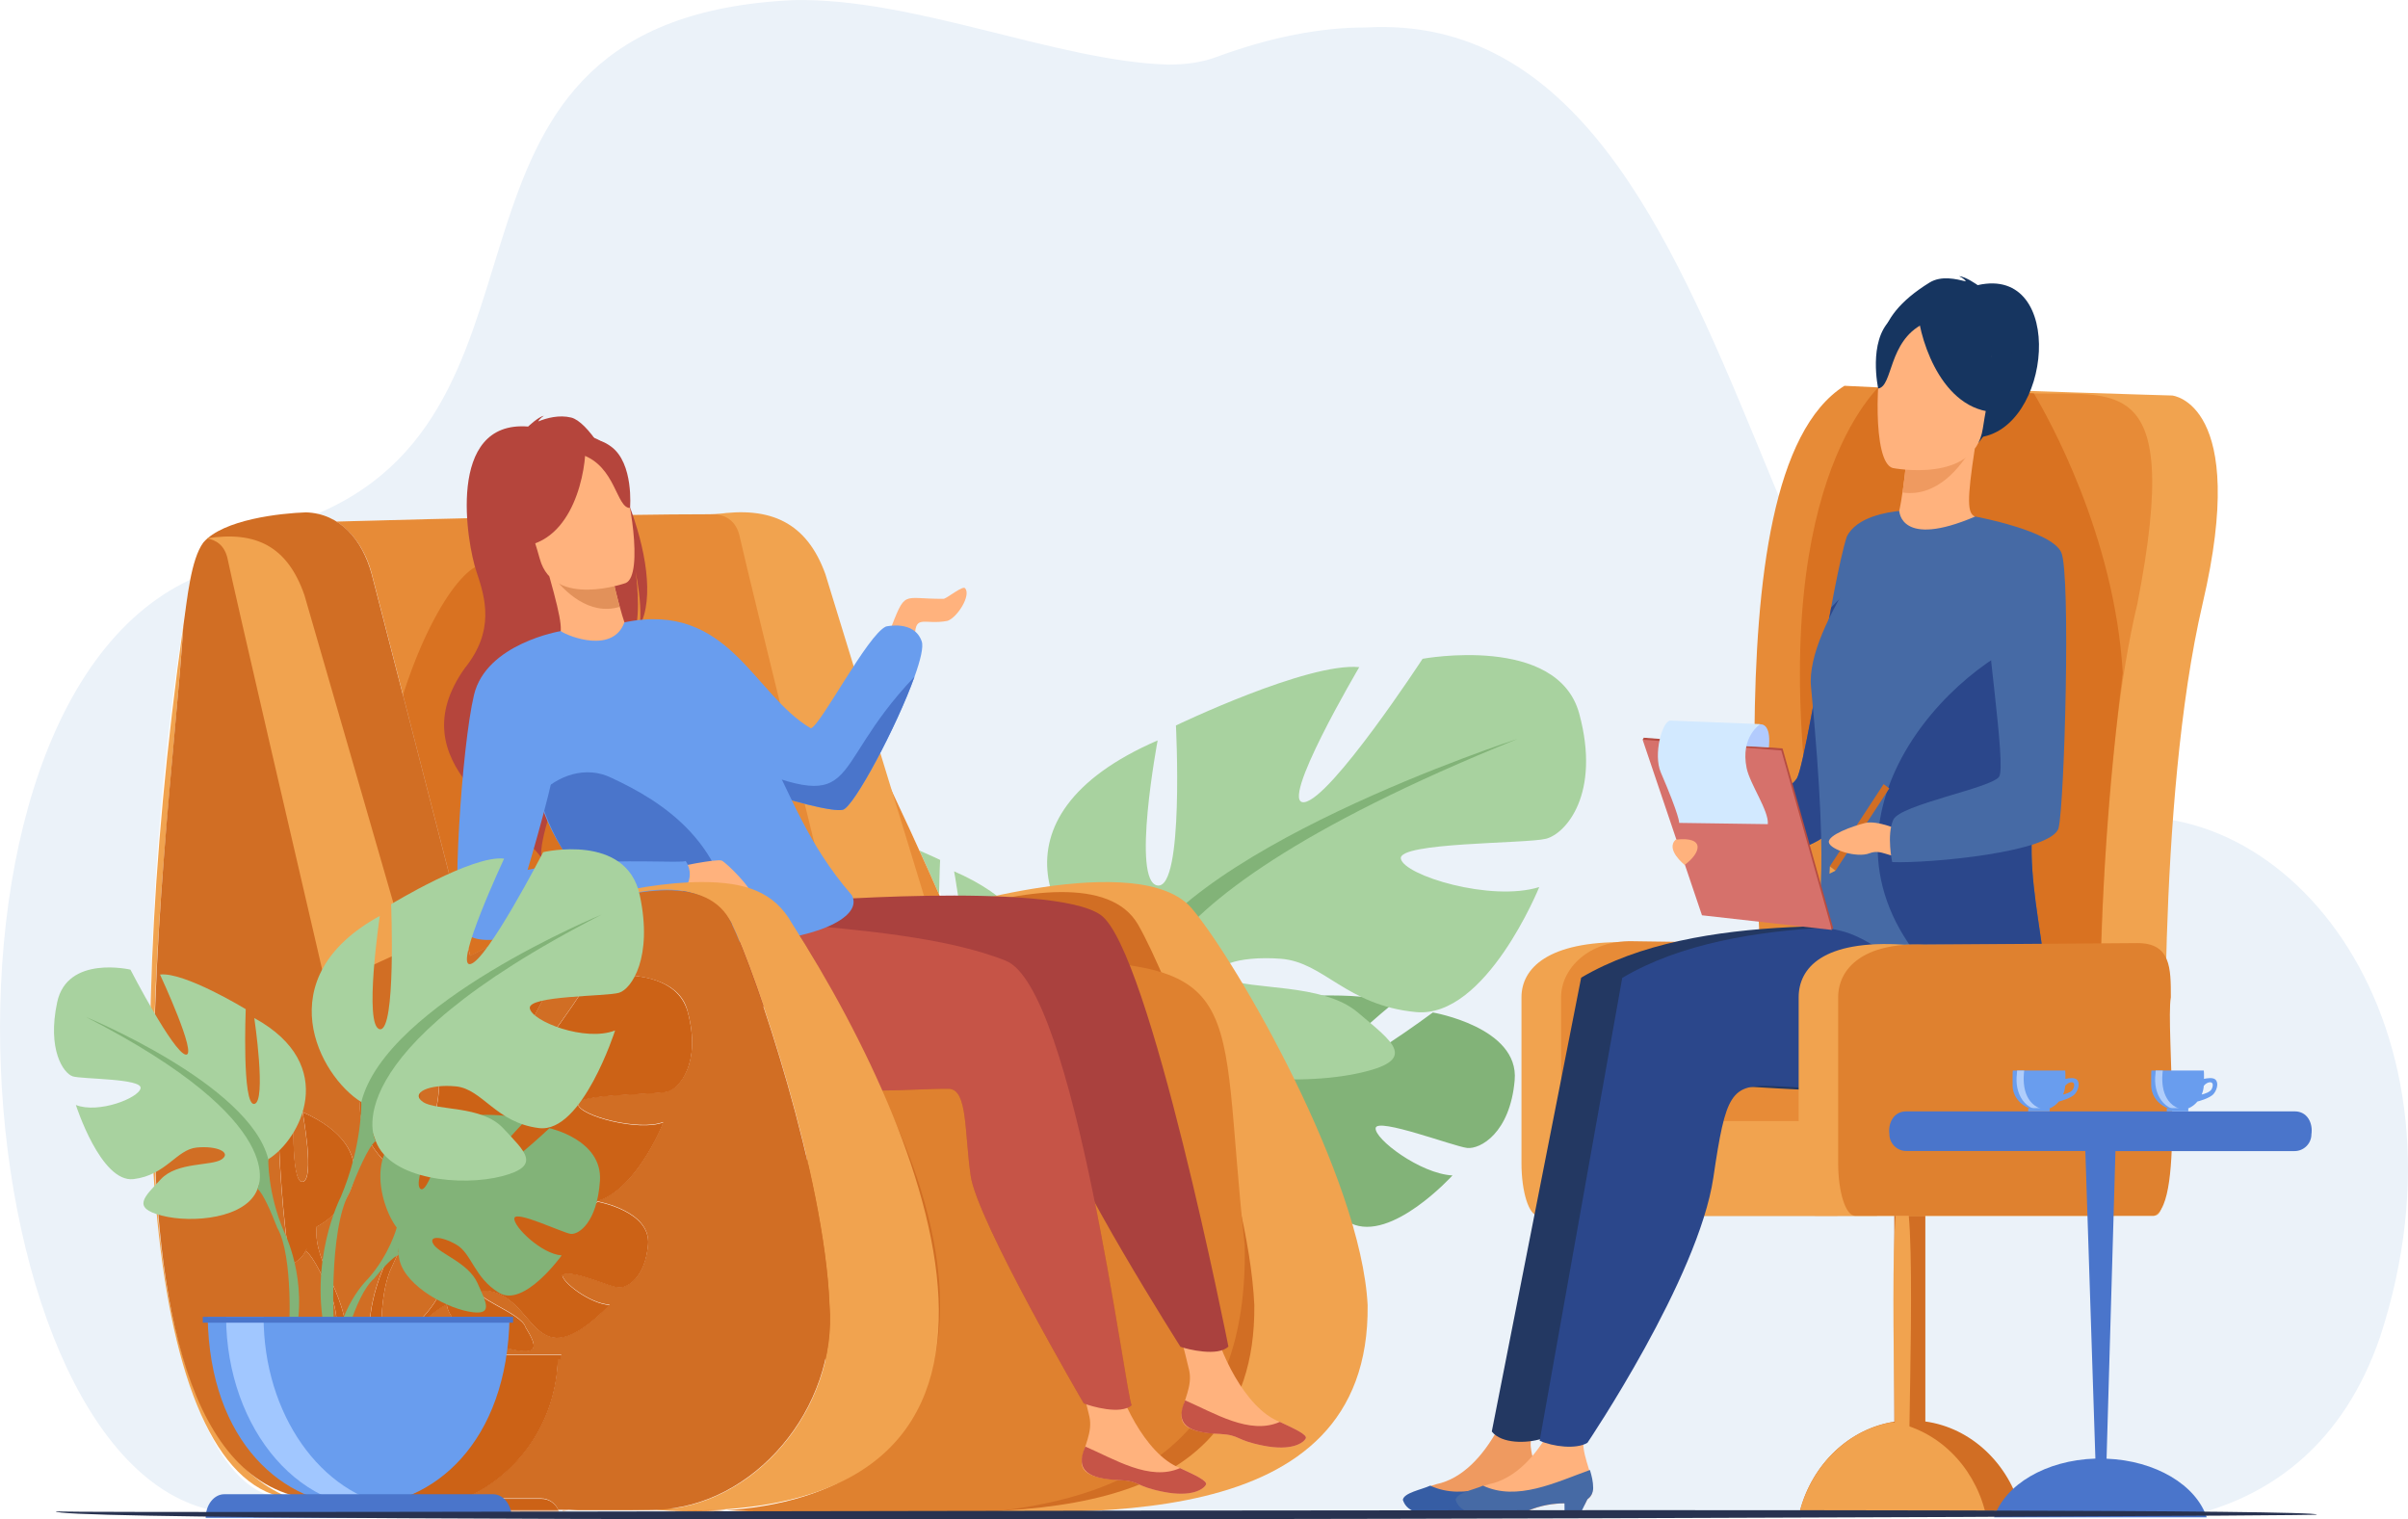<?xml version="1.0" encoding="utf-8"?>
<!-- Generator: Adobe Illustrator 27.6.1, SVG Export Plug-In . SVG Version: 6.00 Build 0)  -->
<svg version="1.1" id="Слой_2" xmlns="http://www.w3.org/2000/svg" xmlns:xlink="http://www.w3.org/1999/xlink" x="0px" y="0px"
	 viewBox="0 0 2303.9 1453.6" style="enable-background:new 0 0 2303.9 1453.6;" xml:space="preserve">
<style type="text/css">
	.st0{fill:#EBF2F9;}
	.st1{fill:#82B378;}
	.st2{fill:#A8D29F;}
	.st3{fill:#F1A34F;}
	.st4{fill:#D16E24;}
	.st5{fill:#E78B37;}
	.st6{opacity:0.4;fill:#C44F00;}
	.st7{fill:#DF812F;}
	.st8{fill:#B5453C;}
	.st9{fill:#FFB27D;}
	.st10{fill:#C65447;}
	.st11{fill:#AA413E;}
	.st12{fill:#699DEE;}
	.st13{fill:#4A75CB;}
	.st14{fill:#E2915A;}
	.st15{fill:#DBB195;}
	.st16{fill:#CC6216;}
	.st17{fill:#A1C7FF;}
	.st18{fill:#EF9A60;}
	.st19{fill:#233862;}
	.st20{fill:#365DA4;}
	.st21{fill:#466AA5;}
	.st22{fill:#2B478B;}
	.st23{fill:#163560;}
	.st24{fill:#B64C41;}
	.st25{fill:#D6716B;}
	.st26{fill:#B2CBFD;}
	.st27{fill:#D2E9FF;}
	.st28{fill:#AFCDFB;}
	.st29{fill:#283250;}
</style>
<g>
	<path class="st0" d="M182.1,554.6c-287.5,134.2-210,919.2,61.5,892.5c4.2-15.5,20.3-13.4,32.8-13.2
		C138.6,1433.9,110.8,974,182.1,554.6 M759.1,0.1C384.2,17.8,556.4,383.9,303.9,491.4c6.3,1.4,12.4,4,18.1,7.6
		c108.9-3,271.3-7.2,363.1-7c68.4,0.2,66.7,57.2,99.5,123.3c28,56.3,63.8,129.7,95.1,198.4c12,5.3,19.8,9,19.8,9
		c-4.6,38.9,6,46.3,20.4,83.3c0.5,0.1,1,0.2,1.5,0.3c-0.7-30.9-8.6-72.7-8.6-72.7c52.9,22.7,78.8,56.2,81.3,85.7
		c73.3,1.3,135.9,8.3,153.6,26.9c23,24.2,35.9,134,43.1,244.7c7.8,365.4-431.7,230.3-652.6,254.4l0.2-0.6h-4.2
		c0.3,0.7,0.6,1.5,0.8,2.3c0,0,1572.6,0,1572.6,0c65.7-18.8,134.4-64.7,169.8-168.5c96.2-295.3-86.9-530-272.7-493.2
		c-334.5,64.4-299.2-782.2-698.4-759c-42.6,0-90.1,8.9-143.2,28.5c-13.4,4.9-28.6,7-45.4,7C1012,58.8,874.2-2.5,759.1,0.1"/>
	<path class="st1" d="M1370.9,968.7c0,0-82.2,61.1-98.2,57.4c-16-3.7,60-65.9,60-65.9c-28.6-13.8-117.6-5.1-117.6-5.1
		s-29.6,95.6-44.2,88c-14.6-7.5,30.6-83.3,30.6-83.3c-118.7,6.7-102.3,93.2-67.5,130.6c-12,52.5-87.7,68.8-96.4,162.4l8.8,0.8
		c-1.7,2,20.4-74.3,43.3-91.8c13.8-13.4,35.6-35.2,47.2-37.8c0,0-0.4-1.5-0.4-4.2c-0.2,37.5,66.9,66.4,108.6,73.3
		c40.1,6,27.7-10.5,13.9-34.9c-13.8-24.5-57.6-35.4-67.6-46.7c-10-11.3,10.7-11.3,34.8-0.2s27.5,40.5,66.3,59.1s97.2-45.8,97.2-45.8
		c-30.9-1.6-75.1-35.2-73.5-45.4s75,17.7,87.5,19.1s41.1-14.2,45.5-64.8C1453.7,982.8,1370.9,968.7,1370.9,968.7L1370.9,968.7z"/>
	<path class="st2" d="M912.8,833.6c0,0,7.9,41.8,8.6,72.7c16,3.8,30.1,8,40.7,12.8c10.7,0,21.5,0,32,0.2
		C991.4,889.5,965.9,856.5,912.8,833.6 M879.6,813.7c6.6,14.4,12.9,28.6,19,42.3c0.1-18.8,0.9-33.3,0.9-33.3
		S891.7,818.9,879.6,813.7"/>
	<path class="st1" d="M958.7,1094.9c-25.4-47.2-24.2-88.3-24.2-88.3c-29-92-283.1-174.2-283.1-174.2
		c323,130.7,266.2,210.5,266.2,210.5c8.7,5.1,21.8,29.3,30.8,47.9c25.2,34.4,19.2,130.9,17.1,133.4l10.1,2.7
		C997.9,1154.4,958.7,1094.9,958.7,1094.9z"/>
	<path class="st2" d="M1078.9,936.5c-71.7-36.4-141.6-154.4,28.7-228.1c0,0-25.5,135.6,0,138.8s17.5-153.1,17.5-153.1
		s126-60.6,175.4-55.8c0,0-78.2,132.4-52.6,129.2s113.2-137.2,113.2-137.2s129.2-23.9,149.9,52.6c20.7,76.5-12.8,114.8-31.9,119.6
		c-19.1,4.8-141.9,3.2-138.8,19.1c3.2,16,86.1,41.5,132.4,27.1c0,0-51,126-118,119.6c-67-6.4-87.7-47.8-129.2-51
		c-41.5-3.2-71.8,8-51,19.1c20.7,11.2,90.9,3.7,124.4,32.1c33.5,28.5,60.6,46-1.6,58.8c-62.2,12.8-173.8,4.8-196.2-43.1
		L1078.9,936.5L1078.9,936.5z"/>
	<path class="st1" d="M1452.1,706.9c0,0-334.9,108.5-373.2,229.7c0,0,1.6,54.2-31.9,116.4c0,0-51.7,78.4-22.2,173.9l13.3-3.6
		c-2.5-7.8-11.4-126.5,22.5-175.8c11.9-24.5,29.1-56.4,40.6-63.1C1101.2,984.4,1026.3,879.1,1452.1,706.9L1452.1,706.9z"/>
	<path class="st3" d="M892.9,872.5c0,0,198-62.3,247.7-3c43.6,51.9,161.7,257.5,167.9,379.2c2.6,223.2-275.6,198.9-431.8,195.9
		L892.9,872.5L892.9,872.5z"/>
	<path class="st4" d="M755.9,933.1c0,0,279.9-140.1,332.9-48.6c28.2,48.6,105.6,242.5,111.3,364.1c2.2,220-244.9,199.8-397.1,195.9
		L755.9,933.1L755.9,933.1z"/>
	<path class="st5" d="M678.6,492c-88,0-251.2,4.1-356.6,7c15.6,10,28,27.9,33.8,50.4c20,77.3,56.8,219.9,94.2,365.2
		c20.6-10.9,46-23,69.6-32.7l0.2-9.4c11.4-5.1,208.6-66.9,238,11.3c45.5,3.7,112.8,10.7,162.1,22.2
		c-38.6-93.7-93.9-207.2-135.3-290.7C751.4,546.6,751.4,488.1,678.6,492"/>
	<path class="st6" d="M476.6,604.7c22.2-174.4-138.5,30-116.6,290.8l48.3,45.4L777,873.4L476.6,604.7L476.6,604.7z"/>
	<path class="st3" d="M945.4,909.8l-124.2,67.6c0,0-106.4-431.2-113.5-464.1c-3.2-14.7-12.8-20-22.6-21.3
		c52.2-7.8,86.7,7.8,104.6,57.3c23.7,77.1,67.4,219.3,111.6,364.1c11.6-5.1,25.3-11,40.5-17L945.4,909.8L945.4,909.8z"/>
	<path class="st7" d="M967.6,919.1c-1.8,0-3.7,0-5.5,0c65.7,23.5,115.8,421.2,120.7,425.3c-10.6,9.6-39.1,1-45.9-1.7
		c0,0-102.1-174.7-108.2-217.9c-6.1-43.2-2.9-81.3-20.2-83.1c-16.8-0.3-44.3,1.6-66.1,1.7c115.2,229.9,62,420.3-214.8,401.2
		c-0.9,0.4-85.5,0.1-89.1,0.2l-0.2,0.6c221.8-24.2,660.1,111,652.6-254.4C1164.3,950.2,1202,916.5,967.6,919.1"/>
	<path class="st8" d="M546.5,399.5c-11.5-2.8-23.4,0.4-31.5,3.7c1.5-3.1,5.4-5.4,5.4-5.4c-5.3,0.9-15.1,10.3-15.1,10.3
		c-79.2-6.2-58.4,112.4-49.5,138.6c8.9,26.2,17.6,56.9-11.2,92.7c-64.5,91,47.6,144.2,73.9,181.9c-7.8-21,51-165.2,88.7-215.1
		c6.3-22.5,1.3-56.7,0.9-59.4c5.2,26.7,5.2,42.7,3.9,52.2C640.7,545.1,577,407.1,546.5,399.5L546.5,399.5z"/>
	<path class="st9" d="M850.1,606.6c17.3-43.9,11.4-33.2,53-33.7c4.1-1.3,18-12.8,20.3-10.1c5.9,6.8-7.4,27.9-16.8,31.2
		c-23.7,4.6-32.1-8.5-31.2,20.1L850.1,606.6L850.1,606.6z"/>
	<path class="st9" d="M1130.5,1353.7c-1.2,13.8,16.2,17.1,36.4,18.2s14.1,5.7,41.7,11.2c27.6,5.5,38.7-2.8,40.7-6.9
		c1.8-3.6-11.1-9.4-24.8-15.8c-33.8-12.9-59.5-70.6-63.4-95.4l-37.5-8.8c0,0,10.5,38.5,14.2,55
		C1141.1,1326.5,1132.2,1339.3,1130.5,1353.7L1130.5,1353.7z"/>
	<path class="st10" d="M1166.9,1371.9c20.2,1.1,14.1,5.7,41.7,11.2c27.6,5.5,38.7-2.8,40.7-6.9c1.8-3.6-11.1-9.4-24.8-15.8
		c-28.9,12.9-62.9-8.7-90.6-20.6C1123.3,1363.2,1137.6,1371,1166.9,1371.9L1166.9,1371.9z"/>
	<path class="st11" d="M756.7,863.3c0,0,249.4-20.7,296.3,12c46.9,32.6,122.3,413,122.3,413c-9.9,9.9-39.2,2.7-45.9,0.2
		c0,0-108.2-170.2-115.8-213c-7.6-42.9-5.8-81.1-23.1-82.1c-104.9,6.1-341.1,45.4-272.1-161L756.7,863.3L756.7,863.3z"/>
	<path class="st12" d="M875,647.4c-16.9,47.3-57.9,124.4-68.5,127.3c-8.9,2.5-52.5-8.5-87.9-21.8c-20.7-7.8-38.7-16.4-45.2-23.6
		c-17.7-19.5-75.9-133.9-75.9-133.9c100.1-20.4,123,69.1,178.3,101.4c9.4-2.6,54.2-89.6,71.9-97.4c0,0,27.1-6.5,34.2,14.3
		C883.7,619,880.7,631.5,875,647.4L875,647.4z"/>
	<path class="st9" d="M1035,1397.8c-1.2,13.8,16.2,17.1,36.4,18.2s14.1,5.7,41.7,11.2c27.6,5.5,38.7-2.8,40.7-6.9
		c1.8-3.6-11.1-9.4-24.8-15.8c-33.8-12.9-59.5-70.6-63.4-95.4l-37.5-8.8c0,0,10.5,38.5,14.2,55
		C1045.7,1370.7,1036.8,1383.5,1035,1397.8L1035,1397.8z"/>
	<path class="st10" d="M1071.4,1416.1c20.2,1.1,14.1,5.7,41.7,11.2c27.6,5.5,38.7-2.8,40.7-6.9c1.8-3.6-11.1-9.4-24.8-15.8
		c-28.9,12.9-62.9-8.7-90.6-20.6C1027.9,1407.3,1042.2,1415.1,1071.4,1416.1L1071.4,1416.1z"/>
	<path class="st13" d="M875,647.4c-16.9,47.3-57.9,124.4-68.5,127.3c-8.9,2.5-52.5-8.5-87.9-21.8c-14.7-13.8-23.7-25.7-25.1-28.1
		C830.9,783.6,785.2,741.7,875,647.4L875,647.4z"/>
	<path class="st9" d="M604.9,608.9c-20.8,23.3-48.8,31.2-72.3,2.3c6.5-3.8,5.6-14.9-7-59.7l3.3-0.4l55.5-6.2
		C584.5,545.3,597.5,607.9,604.9,608.9L604.9,608.9z"/>
	<path class="st14" d="M584.4,544.9c0,0,3.8,18.6,8.5,35.7c-29.5,8.9-53.2-15.3-64.1-29.5L584.4,544.9L584.4,544.9z"/>
	<path class="st10" d="M757.8,883.8c22.2,33.1,55.5,93.4,84.6,159.6c21.7-0.1,49.3-1.9,66.1-1.7c17.3,1.8,14.1,39.9,20.2,83.1
		c6.1,43.2,108.2,217.9,108.2,217.9c7,2.8,35.5,11.2,45.9,1.7c-6-7.2-54.2-399.6-120.7-425.3C903.5,895.8,817,889.6,757.8,883.8"/>
	<path class="st8" d="M521.7,546.7c0,0-22.8-21.6-32.8-43.2c-15.9-32-0.1-107.2,75.9-85.8c28.6,8.1,35.9,40.3,32.3,97.1L521.7,546.7
		L521.7,546.7z"/>
	<path class="st12" d="M709.1,901.1c-95-5.7-186.3-57.5-200.7-173.1c6.3-25.8,22.4-97.3,28-124.2c8.5,5.7,50.3,21.4,61-8.4
		c158.2,73.4,130.7,160.9,217.6,261.1C826.9,878.6,774.7,900.7,709.1,901.1L709.1,901.1z"/>
	<path class="st9" d="M598.7,557.8c0,0-69,24.6-82.2-23c-13.2-47.6-31-76.4,12.4-94.1s57.1-2.5,65,12.2
		C601.9,467.6,616.3,550.2,598.7,557.8L598.7,557.8z"/>
	<path class="st8" d="M560.2,428.9c-0.6,31.2-16.4,98.3-72.2,94c0,0,16.9-27.1,12.1-62.8C500,460.1,538.5,407.2,560.2,428.9z"/>
	<path class="st8" d="M556.7,435c32.5,11.1,32.9,51.1,46.1,51c0,0,3.8-42.8-18.2-58.8C561.2,410.2,556.7,435,556.7,435L556.7,435z"
		/>
	<path class="st13" d="M701.2,900.7c-82.5-12.3-155.3-38.1-185.6-140.2c18.1-19,45.2-28.2,69.4-16.3
		C633.1,766.5,699.3,807.1,701.2,900.7L701.2,900.7z"/>
	<path class="st12" d="M536.5,603.8c0,0-71.3,11.8-83,61.1c-11.8,49.3-22.2,210.2-11.7,223c10.6,12.7,42.3-2,49.3-8.4
		C509.6,812,558.8,671.5,536.5,603.8L536.5,603.8z"/>
	<path class="st9" d="M645,830c0,0,41-8.7,45.6-6.6c4.6,2.2,30.4,27.7,27.8,32.8c-2.6,5.1-13.2,8.7-25.1,4.4
		C668.5,852.4,646.7,857.7,645,830L645,830z"/>
	<path class="st12" d="M656,823.7c-5.1,4.8-225.7-18.3-214.2,64.1c6.6,13.8,27.1,11.7,36.4,10.9c9.3-0.7,171.2-41.5,171.2-41.5
		S667.9,841.9,656,823.7L656,823.7z"/>
	<path class="st3" d="M671.5,843.9c-68.1,0-151.7,28.6-151.7,28.6l-0.2,9.4c56.8-20.4,143.8-58.2,180.2,1.1
		c23.8,48.7,89.1,243.2,93.9,365.2l0,0c8.1,99.3-72.7,194.4-166.1,196.3c408.8,18.9,269.5-342.9,130.3-560.8
		C740.7,853,712.9,843.9,671.5,843.9"/>
	<path class="st3" d="M793.7,1251.7c0.7,26.6-3.4,51.2-11.1,73.2C790.4,1302.9,794.4,1278.4,793.7,1251.7 M175.3,598.8
		c-63.5,455.4-33.2,821.1,103.9,835.1C78.2,1355.6,161.6,822.1,175.3,598.8"/>
	<path class="st4" d="M293.7,1193.9c-0.4,0.9-0.9,1.9-1.3,2.9C292.4,1196.8,293.1,1195.8,293.7,1193.9 M405.6,1159.6
		c-10.5,7-24.9,39.6-32.6,56.6c-9.3,23.9-8.8,59.7-7.6,79.8h9.8c9.4-19.1,23-29.4,23-29.4c20.8-19,27.6-39.9,27.6-39.9
		s-25.9-31-12.4-56.8C410,1167,407.3,1163.5,405.6,1159.6 M403.8,1155.8c0.8,2.4,1.6,3.6,1.7,3.8
		C405,1158.3,404.4,1157,403.8,1155.8 M473.5,1116.8c-20.8,0-34,6.2-22.7,12.5c9.3,5.2,34.8,4,56,10v0c7.4-0.1,15.2,0.1,22.3,0.7
		C508.1,1128.9,495.3,1115.2,473.5,1116.8 M292.7,490.2c-24,0.8-79.2,6.7-98.2,28.9c-11.8,16.1-15.3,53.1-19.1,79.7
		c-12.5,207-113.3,871.5,159.9,835.1c-51.7-21.5-88.5-72.8-90.3-133.2h-4.8v-4.6H323c0.7-15.6,0.5-39.8-6-56.4
		c-6-13.4-16.6-37.4-24.7-43l0,0c-2.6,5.8-7.9,10.4-14.8,13.9c-7-45.8-10.9-99.2-12.1-160.9c9.4,4.2,15.8,7.3,15.8,7.3
		s-3.7,73.7,7.9,73.7c12.7-0.9,0.2-66.8,0.4-66.8c80.3,36.2,46.5,92.1,13.4,109.7c-3.5,39.1,33.5,63.6,28.8,122.4h22.8
		c-9.9-79.8,42.6-115.6,37.3-166.8c-43.7-22.6-87.6-97.8,17.7-144.6c0,0-15.7,86,0,88c16,1,10.6-97.2,10.8-97.1
		c0.9-0.1,75.5-37.9,108.1-35.4c0,0-47,81.9-33,81.9c16.2-1.3,70.1-87,70.3-87c24.2-4.6,83.9-5.6,92.4,33.4l0,0
		c12.8,48.5-7.9,72.8-19.7,75.8c-11.8,3-87.5,2-85.5,12.1c1.7,11,58.3,26.2,81.6,17.2c-2,6.8-40.4,95.7-89,72.8
		c-2.5,2.1-6.4,5.5-10.8,9.5c5,4.3,9.2,8.2,11.9,11.7c13.3-9.1,25.1-18.1,25.1-18.1s51,8.9,48.3,41c-2.6,30.8-18.9,41.1-27.1,41.1
		c-8.4,0.6-43.8-17.6-54.9-12.1c-1,6.5,26.2,27.8,45.3,28.8c-76.2,76.6-68.5-10.1-119.3-13.7c-20.3,3.7,35.2,21.2,38.7,35
		c12,19.3,11.2,25.6-8.6,22.1c-25.8-4.3-67.1-22.8-66.9-46.5c0,1.7,0.2,2.7,0.2,2.7c-15.3,7-37,29.2-44.4,48H537v4.6h-3.4
		c-1.8,60.4-38.6,111.8-90.3,133.2h74.5c7.3,0,13.5,4.5,16.3,10.9c7.8-0.1,86.4,0.2,93.3-0.2c93.5-2,174.1-97,166.1-196.3l0,0
		c-4.8-122-70.2-316.5-93.9-365.2c-11-22.6-33.6-31.1-61.5-31.1c-59,0.6-133.8,34.5-188.3,62.7c-37.3-145.2-74.2-287.8-94.2-365.2
		C346.7,516.4,325.3,491.2,292.7,490.2"/>
	<path class="st3" d="M389.2,908.4c-25.7,11.8-54.1,24.9-77.2,35.4c-22.5-96.8-88.9-382.6-94.1-408.5c-2.8-13.9-11.5-18.9-20.2-20.2
		c47.5-7.5,77.5,7.9,93.6,54.4C312.1,641.5,350.3,773.3,389.2,908.4z"/>
	<path class="st6" d="M535,1447.1H243.6c-0.5,1.6-0.7,3.3-0.7,5.1h292.8C535.7,1450.5,535.5,1448.8,535,1447.1"/>
	<path class="st15" d="M276.4,1433.9c-12.5-0.1-28.6-2.3-32.8,13.2H535c-0.2-0.8-0.5-1.6-0.8-2.3h-75.6v-0.1
		C397.9,1443.2,333.3,1453.9,276.4,1433.9"/>
	<path class="st7" d="M279.2,1433.9h-2.8c16.7,6.3,35,9.9,55.2,11.1C312.5,1443.6,295.1,1440,279.2,1433.9"/>
	<path class="st16" d="M292.4,1196.8c0.4-1,0.9-2,1.3-2.9C293.1,1195.8,292.4,1196.8,292.4,1196.8 M365.4,1296.1
		c-1.2-20.1-1.7-55.9,7.6-79.8c7.7-17,22.1-49.6,32.6-56.6c1.7,3.9,4.4,7.3,7.8,10.4c-13.4,25.7,12.4,56.8,12.4,56.8
		s-6.8,20.9-27.6,39.9c0,0-13.5,10.3-23,29.4H365.4 M405.6,1159.6c-0.1-0.2-0.9-1.4-1.7-3.8C404.4,1157,405,1158.3,405.6,1159.6
		 M506.7,1139.3c-21.1-6-46.6-4.9-56-10c-11.3-6.3,1.9-12.5,22.7-12.5c21.8-1.6,34.6,12.1,55.5,23.2
		C522,1139.4,514.1,1139.2,506.7,1139.3L506.7,1139.3 M592.8,932.9c-15.2,0-27,2.2-27,2.2c-0.3,0-54,85.7-70.3,87
		c-14,0,33-81.9,33-81.9c-32.3-2.6-107.7,35.4-108.1,35.4c-0.2,0.1,5.3,98-10.8,97.1c-15.7-2,0-88,0-88
		c-105.9,47.8-61.3,121.3-17.7,144.6c5.2,51.7-47,86.3-37.3,166.8h-22.8c4.7-58.1-32.5-83.7-28.8-122.4
		c33.1-17.1,66.5-74.2-13.4-109.7c-0.2,0.1,12.4,65.8-0.4,66.8c-11.5,0-7.9-73.7-7.9-73.7s-6.4-3.2-15.8-7.3
		c1.2,61.7,5.2,115,12.1,160.9c6.9-3.5,12.2-8.1,14.8-13.9l0,0c8.1,5.6,18.6,29.6,24.7,43c6.4,16.6,6.7,40.7,6,56.4h-82.9v4.6h4.8
		c1.8,60.4,38.6,111.8,90.3,133.2h-56.1c56.1,20.2,119.6,9.3,179.5,10.8v0.1h75.6c-2.8-6.4-9-10.9-16.3-10.9h-74.5
		c51.7-21.5,88.5-72.8,90.3-133.2h3.4v-4.6H383.1c7.4-18.7,29.1-41,44.4-48c0,0-0.3-1-0.2-2.7c-0.2,23.7,41.2,42.1,66.9,46.5
		c19.7,3.4,20.6-2.8,8.6-22.1c-3.5-13.8-59-31.2-38.7-35c50.8,3.5,43.1,90.3,119.3,13.7c-19.1-1-46.3-22.3-45.3-28.8
		c11.1-5.5,46.5,12.8,54.9,12.1c8.1,0,24.5-10.3,27.1-41.1c2.7-32-48.3-41-48.3-41s-11.8,9-25.1,18.1c-2.6-3.5-6.9-7.4-11.9-11.7
		c4.4-4,8.3-7.4,10.8-9.5c48.3,23.2,87.5-66.7,89-72.8c-23.3,9-79.9-6.2-81.6-17.2c-2-10.1,73.7-9.1,85.5-12.1
		c11.8-3,32.4-27.3,19.7-75.8l0,0C650.3,938.7,617.2,932.9,592.8,932.9"/>
	<path class="st1" d="M379.6,1174.5c-15.9-20.3-38.9-95.1,41.6-102c0,0-27.8,59.2-18.8,65c9,5.9,27.3-68.8,27.3-68.8
		s54.8-6.7,72.5,4c0,0-46.9,48.6-37,51.5c9.9,2.9,60.5-44.8,60.5-44.8s51,11,48.3,50.5c-2.7,39.5-20.3,51.6-28,50.6
		c-7.7-1-52.9-22.9-53.9-14.9c-1,8,26.2,34.3,45.3,35.5c0,0-36,50.3-59.9,35.8c-23.9-14.5-26-37.5-40.9-46.1
		c-14.9-8.6-27.6-8.6-21.5,0.2c6.2,8.8,33.1,17.4,41.7,36.5c8.5,19.1,16.2,32-8.6,27.3c-24.7-4.7-65-27.7-66.7-53.9L379.6,1174.5
		L379.6,1174.5z"/>
	<path class="st1" d="M548.8,1131c0,0-138.6-6.8-169.2,43.5c0,0-6.8,25.7-27.6,49.1c0,0-29.8,27.9-31.8,77.7l5.4,0.6
		c-0.5-1.5,13.2-62,32.2-78.5c7.7-9.4,18.5-21.5,23.6-22.6C381.4,1200.8,367.9,1138.6,548.8,1131L548.8,1131z"/>
	<path class="st2" d="M256.7,1109.1c30.4-18.8,68.7-90.1-13.4-135.1c0,0,11.9,80.3,0,82.2c-11.9,1.9-8.2-90.7-8.2-90.7
		s-58.9-35.9-82-33.1c0,0,36.5,78.4,24.6,76.6c-11.9-1.9-52.9-81.3-52.9-81.3s-60.4-14.2-70.1,31.2c-9.7,45.4,6,68,14.9,70.9
		c8.9,2.8,66.4,1.9,64.9,11.3c-1.5,9.4-40.3,24.6-61.9,16.1c0,0,23.9,74.7,55.2,70.9c31.3-3.8,41-28.3,60.4-30.2
		c19.4-1.9,33.6,4.7,23.9,11.3c-9.7,6.6-42.5,2.2-58.2,19c-15.7,16.9-28.3,27.3,0.8,34.8c29.1,7.6,81.3,2.8,91.7-25.5L256.7,1109.1z
		"/>
	<path class="st1" d="M271.6,1178.1c-15.7-36.9-14.9-69-14.9-69c-17.9-71.8-174.5-136.1-174.5-136.1
		c199.1,102.1,164.1,164.4,164.1,164.4c5.4,4,13.4,22.9,19,37.4c15.5,26.3,11.8,103.6,10.5,104.2l6.2,2.1
		C295.7,1224.6,271.6,1178.1,271.6,1178.1L271.6,1178.1z"/>
	<path class="st2" d="M345.7,1054.4c-40.1-24.8-90.6-118.8,17.7-178.1c0,0-15.7,105.9,0,108.4c15.7,2.5,10.8-119.6,10.8-119.6
		s77.7-47.3,108.1-43.6c0,0-48.2,103.4-32.4,100.9c15.7-2.5,69.8-107.1,69.8-107.1s79.6-18.7,92.4,41.1
		c12.8,59.8-7.9,89.7-19.7,93.4c-11.8,3.7-87.5,2.5-85.5,14.9c2,12.5,53.1,32.4,81.6,21.2c0,0-31.5,98.4-72.7,93.4
		c-41.3-5-54.1-37.4-79.6-39.9c-25.6-2.5-44.2,6.2-31.5,14.9c12.8,8.7,56,2.9,76.7,25.1c20.6,22.2,37.4,35.9-1,45.9
		c-38.3,10-107.1,3.7-120.9-33.6L345.7,1054.4L345.7,1054.4z"/>
	<path class="st1" d="M575.7,875c0,0-206.4,84.7-230,179.4c0,0,1,42.4-19.7,90.9c0,0-31.8,61.3-13.7,135.8l8.2-2.8
		c-1.6-1.6-6.6-102.1,13.9-137.3c7.4-19.1,18-44.1,25-49.3C359.4,1091.8,313.2,1009.5,575.7,875L575.7,875z"/>
	<path class="st12" d="M198.7,1259.9c3.7,240.9,285.2,240.7,288.8,0C487.6,1259.9,198.7,1259.9,198.7,1259.9z"/>
	<path class="st17" d="M378.7,1441.5c-89.7,13-161.9-73.7-162.4-181.6h35.9C252.2,1353.3,307.4,1430.3,378.7,1441.5L378.7,1441.5z"
		/>
	<path class="st13" d="M471.8,1429.6H214.6c-9.8,0-17.8,10.1-17.8,22.6h292.8C489.6,1439.7,481.6,1429.6,471.8,1429.6L471.8,1429.6z
		"/>
	<rect x="194" y="1259.9" class="st13" width="296.9" height="5.6"/>
	<path class="st3" d="M1774,954.2c-5.1,28.4,14,198.8-16.2,209c0,0-285.9,0-285.9,0c-9,0-16.2-22.5-16.2-50.4V954.2
		c0-27.9,25.3-53.7,99.4-52.8l202.8,2.4C1766.7,903.8,1774,926.4,1774,954.2z"/>
	<path class="st5" d="M1811.9,954.2c-5.1,28.4,14,198.8-16.2,209c0,0-285.9,0-285.9,0c-9,0-16.2-22.5-16.2-50.4c0,0,0-158.6,0-158.6
		c0-27.9,26.9-54.6,68.1-53.7c0,0,234,3.3,234,3.3C1804.6,903.8,1811.8,926.4,1811.9,954.2L1811.9,954.2z"/>
	<path class="st3" d="M1741.4,764.1c3.9-9.3-1.9-399.6,85.7-395c87.6,4.7,251.2,9.3,251.2,9.3s74,7,29.2,198.7
		s-35.1,495.5-35.1,495.5h-323.3L1741.4,764.1L1741.4,764.1z"/>
	<path class="st5" d="M2045.1,577.1c-34.2,142.5-38.5,376.9-35.1,495.4h-323.2c10.8-133.2-58.6-617.2,77.9-703.4
		c44.8,2.4,109.5,4.7,162,6.6C2019.4,381.9,2090.5,343.2,2045.1,577.1L2045.1,577.1z"/>
	<path class="st4" d="M1842.1,1360c0,0,0-205.9,0-205.9c0-8.7-6.7-16-14.8-16c-8.3,0.2-14.9,7.4-14.9,16c0,0,0,206.1,0,206.1
		c-43.2,6.7-78.5,40.6-90.3,85.4h211.8C1922,1400.4,1886.1,1366.1,1842.1,1360L1842.1,1360z"/>
	<path class="st6" d="M2031,643.7c-7.9-131.6-71.3-244.2-85.1-267.4L1807,361.3c0,0-107.1,76.9-80.7,372.9
		c13.6,152.6,71.6,52.7,124.5-80L1840,941.7c0,0,129.3,9.6,169.4,12.4C2009.5,867.6,2017.9,747.6,2031,643.7L2031,643.7z"/>
	<path class="st3" d="M1820,1140.4c-15.4-10-4.4,263.4-7.5,266c0,6,3,11.2,7.5,13.7c4.4-2.7,7.4-7.9,7.4-13.7
		C1823.8,1400.6,1835.8,1135.8,1820,1140.4z"/>
	<path class="st3" d="M1810.7,1360.6c-42.4,7.2-76.9,40.9-88.6,85.1h177.1C1887.7,1401.5,1853.3,1367.8,1810.7,1360.6L1810.7,1360.6
		z"/>
	<path class="st3" d="M2077,1090.2l-7.3,45.6c0,9.7,0.1,27.4-8.9,27.4h-503.3c-9,0-16.2-7.9-16.2-17.6v-55.4
		c0-9.7,7.2-17.6,16.2-17.6h503.3C2069.8,1072.6,2077,1080.5,2077,1090.2z"/>
	<path class="st18" d="M1471.6,1412.6c1,7.1,4.5,17.1-3.3,21.8c0,0-2.4,4.9-2.4,4.9c-2.5,1.3-8.6,2.3-16.3,3.1l-0.1-4
		c-1.1,0-2.1,0-3.2,0.1v-0.1c-9.2,0.1-21.2,1.2-35,7.2c-4.7,0.8-35.9,0.3-41.2,0.4c-16.3-2.6-22.8-9.7-24-13.3
		c-0.4-1.5,20-10.5,28.1-12.7c50.6-10.5,78.5-88.6,81.3-119.6l34.7,4.9c0,0-27.8,60.4-25.6,79.1
		C1465.7,1394.8,1469.4,1403.1,1471.6,1412.6L1471.6,1412.6z"/>
	<path class="st19" d="M1907.7,890.4c-103.4-3.3-284.2-20.6-394.9,45c0,0-85.5,434.2-85.5,434.2c9.4,12,33.9,11.4,47.8,6.9
		c0,0,110.7-153.7,124.9-250.2c11.9-80.7,16.6-89.1,57.3-87.4c40.7,1.7,165.7,12.4,225-0.1C1941.6,1026.3,1907.7,890.4,1907.7,890.4
		L1907.7,890.4z"/>
	<path class="st20" d="M1473.8,1423.6c0,4.7-2.3,9.1-6.5,11.3c-4.7,3.6-13.5,3.3-21.1,3.4c-9.3,0-22.4,1.5-36.1,7.6
		c0,0-57.6,0-57.6,0c-7.9-3.4-9.5-8.9-10.3-10.9c0.9-6.8,17.9-9.8,26.2-13.6c32.6,15.2,69.5-3.2,102.3-15
		C1472.4,1412,1473.8,1417.6,1473.8,1423.6L1473.8,1423.6z"/>
	<path class="st20" d="M1469.1,1432.8c-1.8,3.5-4.7,9.6-6.4,13.2h-16.2c0.1-2.6-0.1-6.5-0.1-9.2l21.9-3.9L1469.1,1432.8z"/>
	<path class="st9" d="M1522.1,1412.6c1,7.1,4.5,17.1-3.3,21.8c0,0-2.4,4.9-2.4,4.9c-2.5,1.3-8.6,2.3-16.3,3.1l-0.1-4
		c-1.1,0-2.1,0-3.2,0.1v-0.1c-9.2,0.1-21.2,1.2-35,7.2c-4.7,0.8-35.9,0.3-41.2,0.4c-16.3-2.6-22.8-9.7-24-13.3
		c-0.4-1.5,20-10.5,28.1-12.7c50.6-10.5,78.5-88.6,81.3-119.6l34.6,4.9c0,0-27.8,60.4-25.6,79.1
		C1516.2,1394.8,1519.9,1403.1,1522.1,1412.6L1522.1,1412.6z"/>
	<path class="st21" d="M1817.3,488.8c-6.4,27.7-64.5,276.9-72.5,311.4c-2.3,3.9-21.7,12.3-43.2,20.1c-25.6,9.3-54.1,18-59.5,17.5
		c-9.9-0.9-15.3-23.3-12.5-29.6c2.1-6,78-46.9,89.4-63.1c8.2-10,34.4-190.1,47.9-231.5C1776.1,494.1,1807.1,489.9,1817.3,488.8
		L1817.3,488.8z"/>
	<path class="st22" d="M1947.1,890.5c-103.5-3.3-284.2-20.6-395,45.1c0,0-79,442.8-79,442.8c12.7,5.7,34.9,8.5,45.7,2
		c0,0,106.3-157.4,120.5-253.9c11.9-80.7,16.6-89.1,57.3-87.4c40.7,1.7,165.7,12.4,225-0.1S1947.1,890.5,1947.1,890.5L1947.1,890.5z
		"/>
	<path class="st21" d="M1524.3,1423.6c0,4.7-2.3,9.1-6.5,11.3c-4.7,3.6-13.5,3.3-21.1,3.4c-9.3,0-22.4,1.5-36.1,7.6
		c0,0-57.6,0-57.6,0c-7.9-3.4-9.5-8.9-10.3-10.9c0.9-6.8,17.9-9.8,26.2-13.6c32.6,15.2,69.5-3.2,102.3-15
		C1522.9,1412,1524.3,1417.6,1524.3,1423.6L1524.3,1423.6z"/>
	<path class="st21" d="M1519.6,1432.8c-1.8,3.5-4.7,9.6-6.5,13.2h-16.2c0.1-2.6-0.1-6.5-0.1-9.2l21.9-3.9L1519.6,1432.8z"/>
	<path class="st23" d="M1891.8,418.6c71.5-5.9,85.5-165.2,0.4-145.8c0,0-11.9-8.5-17.8-8.5c0,0,4.6,1.8,6.5,4.9
		c-9.2-2.2-23.4-5.8-34.7,1.1C1731.3,341,1864.1,420.8,1891.8,418.6L1891.8,418.6z"/>
	<path class="st9" d="M1811.1,503.4c26.4,22.3,57.8,24.6,78.7-9.1c-7.5-3-8-15.1-0.4-65l-3.6,0.1l-61.1,2.3
		C1824.7,432.3,1819,501.1,1811.1,503.4L1811.1,503.4z"/>
	<path class="st22" d="M1805.7,538.8l-60.9,261.4c-2.3,3.9-21.7,12.3-43.2,20.1c-5.8-15.7-10.2-35.7-12.1-51.9
		c14.2-9.4,26.2-18.1,29.5-23.4c6-9.7,20.9-98.7,33-163.8c27.3-29.1,53.1-43.4,53.1-43.4L1805.7,538.8L1805.7,538.8z"/>
	<path class="st18" d="M1824.8,431.7c0,0-1.7,20.5-4.5,39.5c33.3,4.8,55.7-24.9,65.6-41.8L1824.8,431.7L1824.8,431.7z"/>
	<path class="st23" d="M1893,423.5c0,0,21.8-26.7,29.8-51.5c13.1-37.6-15-114.5-93.9-79.6c-30,13.6-33.6,48-22,109L1893,423.5
		L1893,423.5z"/>
	<path class="st9" d="M1811,447.8c0,0,78.1,15.2,86.1-37.8c8-53,23.4-86.7-26.1-98.7c-49.6-11.9-62.3,6.6-68.9,23.5
		C1795.4,351.9,1790.9,442.5,1811,447.8L1811,447.8z"/>
	<path class="st23" d="M1835.5,303.8c5.1,34.5,31.2,102.3,91,88.9c0,0-22-26.2-21.6-65.2C1904.9,327.5,1856.1,277.1,1835.5,303.8
		L1835.5,303.8z"/>
	<path class="st23" d="M1840.1,309.8c-33.7,16.9-28.9,59.8-43.1,61.9c0,0-9.9-45.1,11.9-65.8
		C1831.8,283.9,1840.1,309.8,1840.1,309.8L1840.1,309.8z"/>
	<path class="st21" d="M1953.2,971c-24.3,39.1-121.3-42.2-147.8-58c-50.2-34.9-53.5-15.4-68.4-34.7c0,0,15.3-17.5-4.3-221.4
		c-5.6-58.4,84.5-168.1,84.5-168.1s0.6,36.2,72.6,5.4c19.4,25.1,74,197.3,65.9,247.3c-0.6,7.4-1.7,14.2-3.6,19.8
		C1926,825.7,1971.1,935.8,1953.2,971L1953.2,971z"/>
	<polygon class="st24" points="1705.5,716.1 1572.8,705.8 1629.6,873.9 1753.9,887.9 	"/>
	<polygon class="st25" points="1704.3,718 1571.6,707.7 1628.4,875.7 1752.7,889.7 	"/>
	<path class="st26" d="M1692.4,715.1c3.6-35.6-21.1-22.3-26-1.4L1692.4,715.1z"/>
	<path class="st27" d="M1671.1,734.8c3.2,15.5,21.4,40.8,20.3,53.7l-84.8-1.2c0,0,0.6-6-17.6-48.3c-7.4-17.4,1.4-48.9,9-49.6
		l86.2,3.4C1684.2,692.9,1665,704.6,1671.1,734.8L1671.1,734.8z"/>
	<polygon class="st24" points="1572.8,705.8 1571.6,707.7 1574.5,707.9 1574.3,706.7 	"/>
	<polygon class="st24" points="1752.7,889.7 1753.9,887.9 1751.7,886 	"/>
	<path class="st22" d="M1953.2,971c-11.1,21.4-44.2,6.1-63-3.4c-182.9-136.4-58.2-301,38.6-349.9l8.4,4.4
		c13.2,53.4,26.2,98.3,14.2,140.9C1926.8,827.4,1971,936.1,1953.2,971L1953.2,971z"/>
	<polygon class="st4" points="1802.2,750.2 1807.6,754.3 1756.1,833.1 1750.7,828.9 	"/>
	<polygon class="st3" points="1750.8,828.9 1750.4,835.9 1756.2,833 	"/>
	<path class="st9" d="M1819.5,794.9c0,0-23.2-10.5-35-7.5c-11.8,2.9-35.8,11.5-34.7,18.5c1.1,7,26.7,15.2,38.8,10.5
		c12.1-4.7,19,5.2,33.2,2.6C1836,816.5,1819.5,794.9,1819.5,794.9L1819.5,794.9z"/>
	<path class="st21" d="M1889.9,494.2c0,0,73.1,13.5,82.3,34.4c9.1,20.9,3.1,240.3-2.6,263.5s-123.8,34.1-159.2,32.7
		c0,0-5.6-26,1.1-40.6c6.6-14.5,94.1-30.3,101.2-41.1S1898.3,599,1901,572.9C1903.8,546.8,1889.9,494.2,1889.9,494.2L1889.9,494.2z"
		/>
	<path class="st9" d="M1603.3,803.3c29.2-3.3,23.7,13.1,8.5,24.2C1611.8,827.4,1593.1,812.8,1603.3,803.3L1603.3,803.3z"/>
	<path class="st3" d="M2039.2,954.2c-5.1,28.4,14,198.8-16.2,209c0,0-285.9,0-285.9,0c-9,0-16.2-22.5-16.2-50.4V954.2
		c0-27.9,22.8-55.4,101-50.4c0,0,201.1,0,201.1,0C2031.9,903.8,2039.2,926.4,2039.2,954.2L2039.2,954.2z"/>
	<path class="st7" d="M2077,954.2c-5.1,28.4,14,198.8-16.2,209c0,0-285.9,0-285.9,0c-9,0-16.2-22.5-16.2-50.4V954.2
		c0-27.9,24.4-52.8,82.1-50.4l204.2-1.5C2077.1,902.3,2077,926.4,2077,954.2L2077,954.2z"/>
	<path class="st13" d="M2195.6,1063.3h-371.8c-11.9,0-17.5,11.1-16.1,21.8c0,8.8,7.2,16.1,16.1,16.1h171.4l9.6,294.3
		c-47.4,1.5-86.6,25-96.9,56.2h203.4c-10.2-30.9-48.9-54.3-95.8-56.1l8.5-294.3h171.4c8.8,0,16.1-7.2,16.1-16.1
		C2213.1,1074.4,2207.5,1063.3,2195.6,1063.3L2195.6,1063.3z"/>
	<path class="st12" d="M1986.4,1032.4c-2.4-1.5-7-0.9-10.3-0.2c0-2.1,0.1-6-0.2-8h-50.1c-0.4,2.1-0.1,10.7-0.2,13
		c-0.8,22.7,30,34,44.2,16.7c0,0,11.9-2.9,15.6-7.4S1990.3,1034.8,1986.4,1032.4L1986.4,1032.4z M1983.7,1041.5
		c-1.3,3.3-6.9,5-9.8,5.7c1.1-2.6,1.8-5.4,2-8.3C1979.2,1034.4,1987,1033.3,1983.7,1041.5z"/>
	<path class="st28" d="M1929.7,1027.4c-2.5,18.7,7.7,37.2,28.6,34.8c-19.4-2.9-23.8-20.9-21.6-38h-6.8
		C1929.8,1025.2,1929.7,1026.3,1929.7,1027.4z"/>
	<rect x="1940.5" y="1060.2" class="st12" width="20.6" height="3.1"/>
	<path class="st12" d="M2119,1032.4c-2.4-1.5-7-0.9-10.3-0.2c0-2.1,0.1-6-0.2-8h-50.1c-0.4,2.1-0.1,10.7-0.2,13
		c-0.8,22.7,30,34,44.2,16.7c0,0,11.9-2.9,15.6-7.4S2122.9,1034.8,2119,1032.4L2119,1032.4z M2116.3,1041.5c-1.3,3.3-6.9,5-9.8,5.7
		c1.1-2.6,1.8-5.4,2-8.3C2111.8,1034.4,2119.6,1033.3,2116.3,1041.5z"/>
	<path class="st28" d="M2062.3,1027.4c-2.5,18.7,7.7,37.2,28.6,34.8c-19.4-2.9-23.8-20.9-21.6-38h-6.8
		C2062.4,1025.2,2062.3,1026.3,2062.3,1027.4z"/>
	<rect x="2073.1" y="1060.2" class="st12" width="20.6" height="3.1"/>
	<path class="st29" d="M53.7,1445.9c2.2,3.2,2165.4-6.1,2163,3.2C2220.6,1451,37.6,1459.9,53.7,1445.9z"/>
</g>
</svg>
